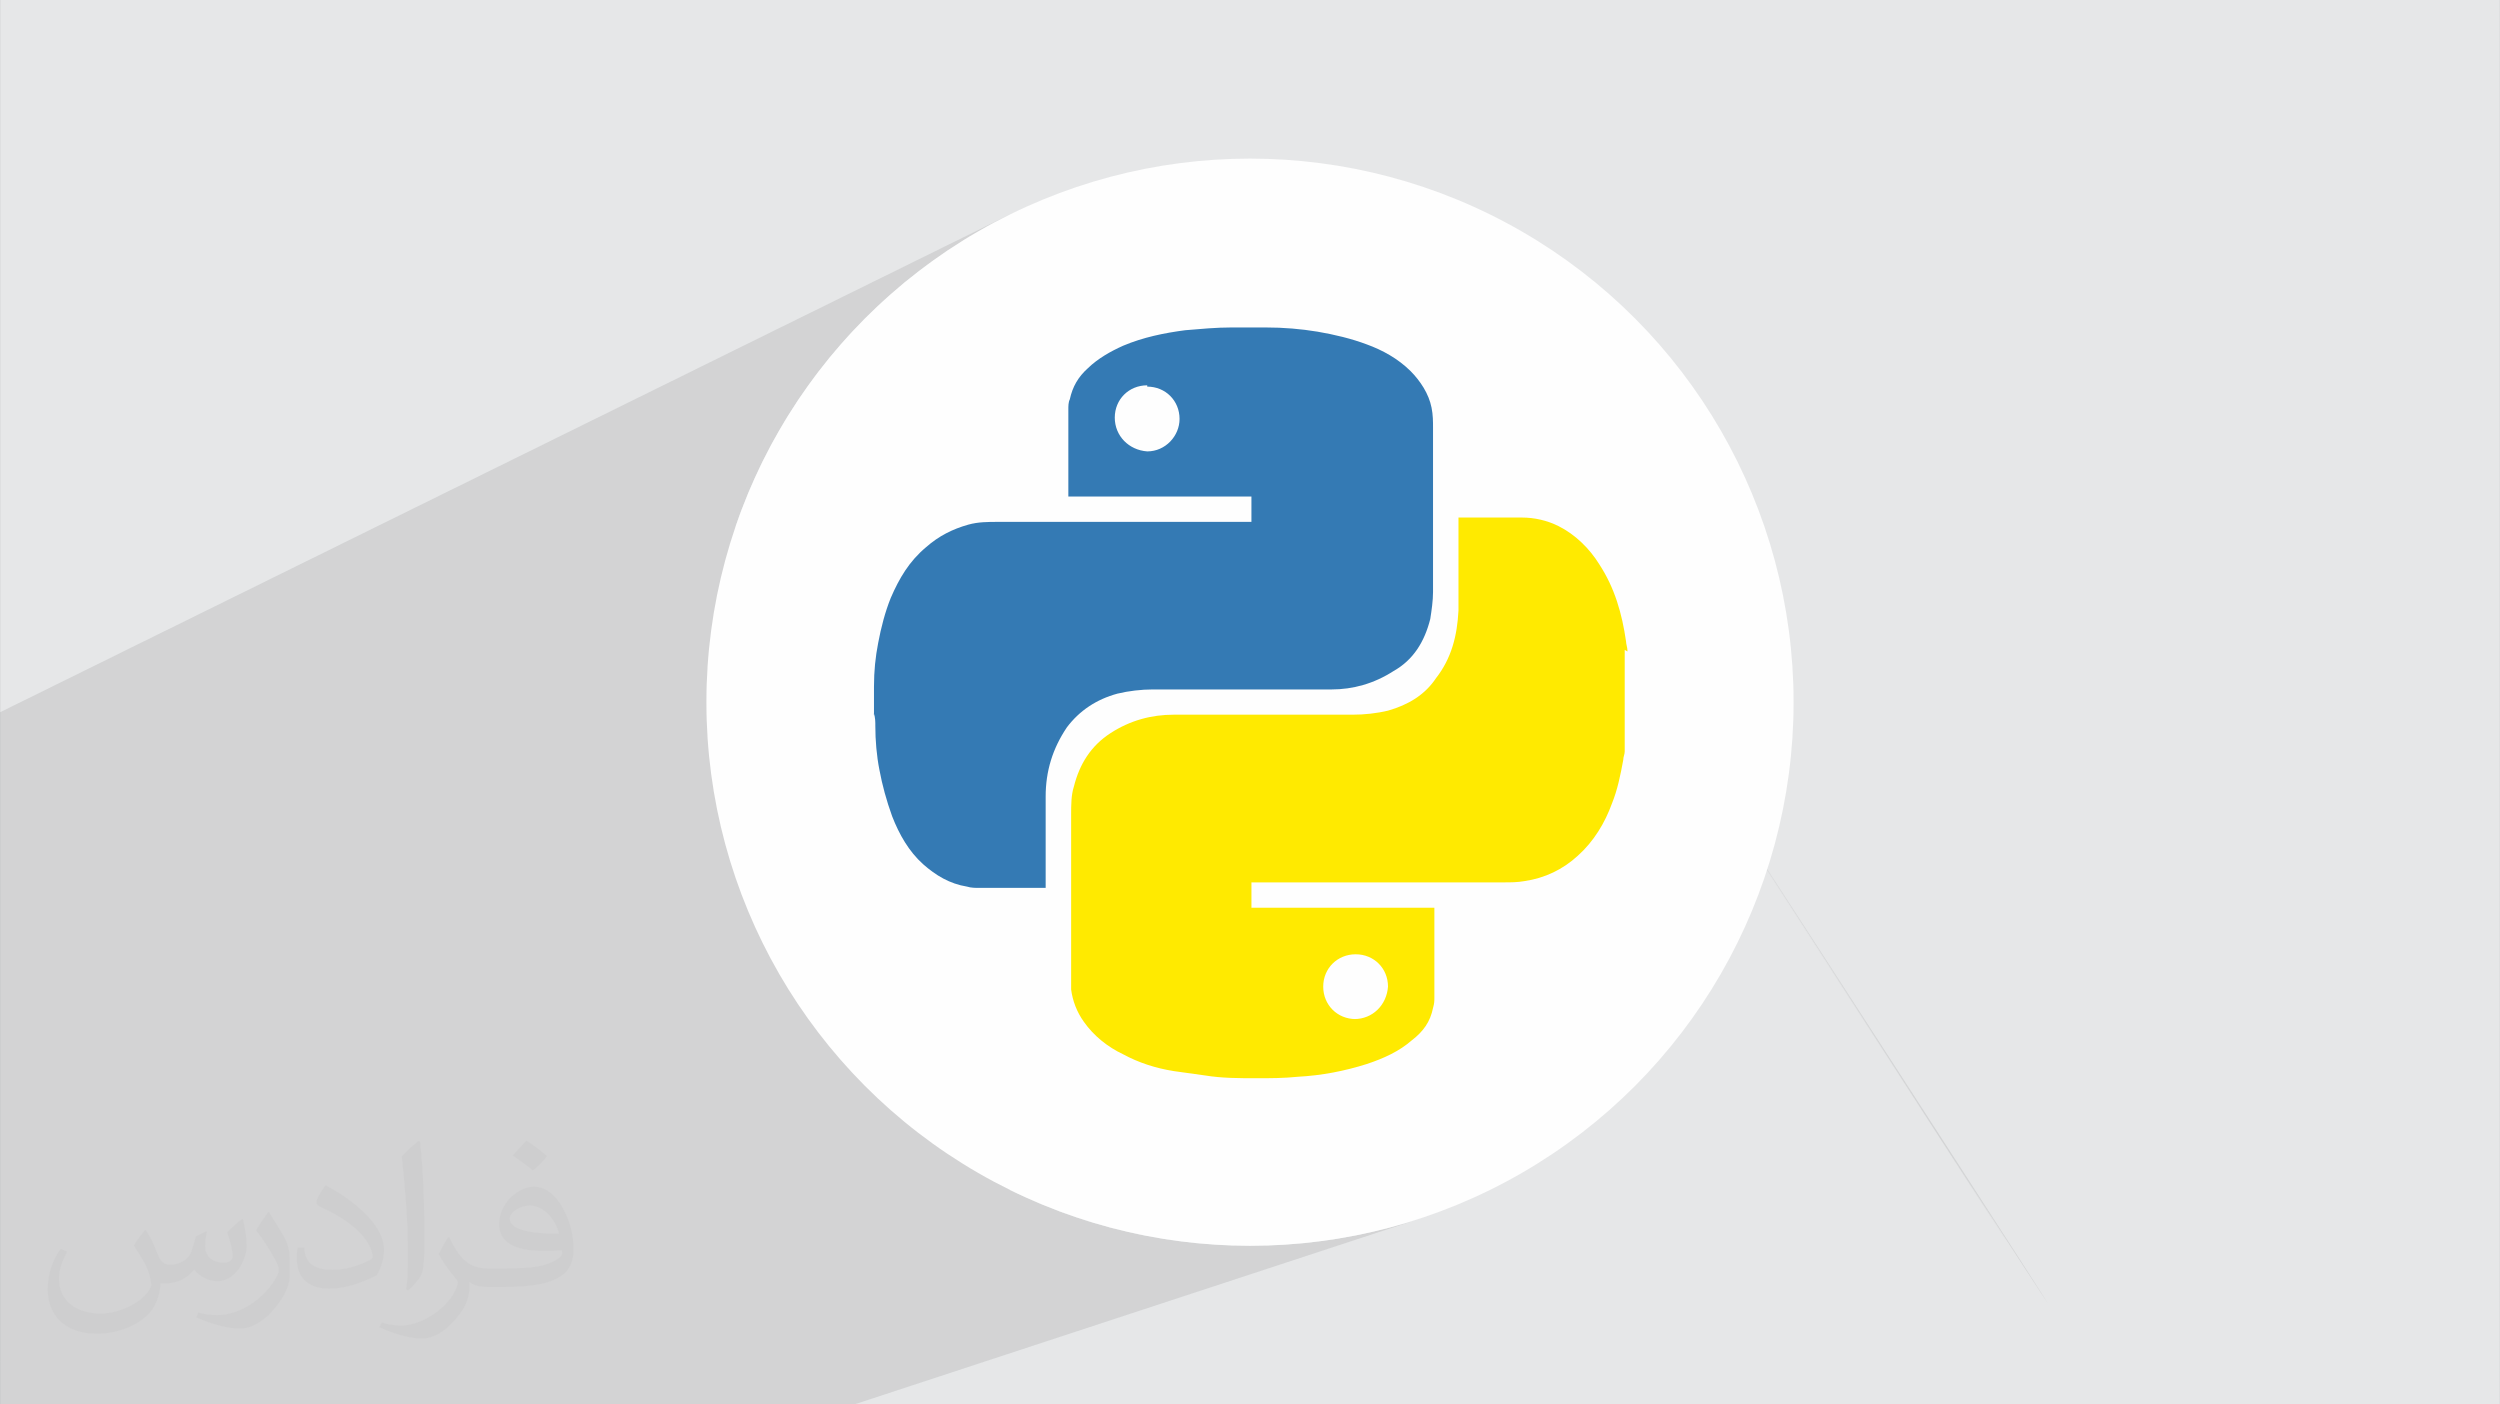<?xml version="1.0" encoding="UTF-8"?>
<!DOCTYPE svg PUBLIC "-//W3C//DTD SVG 1.0//EN" "http://www.w3.org/TR/2001/REC-SVG-20010904/DTD/svg10.dtd">
<!-- Creator: CorelDRAW -->
<svg xmlns="http://www.w3.org/2000/svg" xml:space="preserve" width="3.708in" height="2.083in" version="1.0" style="shape-rendering:geometricPrecision; text-rendering:geometricPrecision; image-rendering:optimizeQuality; fill-rule:evenodd; clip-rule:evenodd"
viewBox="0 0 3702.73 2080.18"
 xmlns:xlink="http://www.w3.org/1999/xlink"
 xmlns:xodm="http://www.corel.com/coreldraw/odm/2003">
 <rect x="0" y="0" width="3702.73" height="2080.18" fill="#808080" stroke="none"/>
 <defs>
  <style type="text/css">
   <![CDATA[
    .fil0 {fill:#E6E7E8}
    .fil3 {fill:#FEFEFE}
    .fil4 {fill:#347AB4;fill-rule:nonzero}
    .fil5 {fill:#FFEA00;fill-rule:nonzero}
    .fil2 {fill:#373435;fill-opacity:0.031}
    .fil1 {fill:#2B2A29;fill-opacity:0.102}
   ]]>
  </style>
 </defs>
 <g id="Layer_x0020_1">
  <path class="fil0" d="M-0 0l3702.73 0 0 2080.18 -3702.73 0 0 -2080.18z"/>
  <path class="fil1" d="M-0 2017.09l0 31 0 32.09 126.76 0 10.17 0 3.13 0 6.4 0 19.92 0 21.1 0 76.53 0 151.48 0 1.83 0 5.66 0 19.04 0 32.98 0 88.92 0 28.68 0 592.83 0 79.91 0 629.11 -206.63 152.18 206.63 -152.18 -206.63 73.01 -23.98 195.81 230.61 -195.81 -230.61 123.33 -40.51 -38.21 10.85 -38.96 8.99 -39.65 7.08 -16.3 2.07 -155.9 -183.61 -54.56 19.21 125.98 171.05 19.6 -0.5 40.89 -3.11 24 -3.05 -155.9 -183.61 227.31 -80.03 4.63 -1.65 4.56 -1.7 4.5 -1.77 4.32 -1.78 365.12 512.68 -365.12 -512.68 0.12 -0.05 3.77 -1.65 412.95 514.38 -412.95 -514.38 0.6 -0.26 4.3 -2 4.23 -2.09 4.16 -2.18 4.08 -2.28 4.01 -2.39 3.93 -2.51 3.84 -2.63 3.77 -2.76 3.68 -2.89 3.59 -3.03 3.07 -2.43 2.92 -2.48 2.77 -2.52 2.63 -2.58 2.48 -2.65 2.33 -2.72 2.19 -2.8 2.04 -2.88 1.89 -2.98 1.74 -3.08 1.59 -3.18 1.44 -3.3 1.29 -3.42 1.14 -3.55 0.99 -3.69 0.85 -3.83 0.64 -2.3 0.48 -2.11 0.34 -1.95 0.23 -1.81 0.14 -1.7 0.07 -1.62 0.03 -1.56 0 -1.53 0 -4.1 0 -4.09 0 -4.08 0 -4.06 0 -4.06 0 -4.05 0 -4.04 0 -4.03 0 -4.03 0 -4.02 0 -4.02 0 -4.01 0 -4.01 0 -4.01 0 -4.01 0 -4.01 0 -4.01 0 -4.01 0 -4.01 0 -4.01 0 -4.01 0 -4.02 0 -4.02 0 -4.03 0 -4.03 0 -4.04 0 -4.05 0 -4.06 0 -4.06 0 -3.28 103.04 -38.01 536.32 760.37 -536.32 -760.37 62.55 -23.08 5.08 -2.06 5.01 -2.26 4.93 -2.46 4.85 -2.65 4.77 -2.85 4.69 -3.05 4.6 -3.25 4.51 -3.45 4.42 -3.65 4.32 -3.85 4.27 -3.97 4.12 -4.12 3.96 -4.26 3.81 -4.39 3.66 -4.51 3.51 -4.63 3.35 -4.74 3.21 -4.84 3.05 -4.94 2.91 -5.03 2.76 -5.11 2.62 -5.19 2.47 -5.25 2.33 -5.31 2.19 -5.37 2.04 -5.41 1.52 -3.91 1.43 -3.91 1.34 -3.92 1.26 -3.93 1.19 -3.94 1.12 -3.95 1.06 -3.97 1 -3.99 0.96 -4.02 0.91 -4.05 0.88 -4.08 0.85 -4.11 0.83 -4.15 0.81 -4.19 0.8 -4.23 0.8 -4.28 0.09 -1.6 0.24 -1.58 0.35 -1.57 0.39 -1.55 0.39 -1.54 0.35 -1.54 0.24 -1.53 0.09 -1.53 0 -4.71 0 -4.71 0 -4.71 0 -4.71 0 -4.7 0 -4.71 0 -4.7 0 -4.71 0 -4.7 0 -4.7 0 -4.7 0 -4.7 0 -4.7 0 -4.7 0 -4.7 0 -4.7 0 -4.7 0 -4.7 0 -4.7 0 -4.7 0 -4.7 0 -4.71 0 -4.7 0 -4.7 0 -4.7 0 -4.71 0 -4.71 0 -4.71 0 -4.71 0 -4.71 0 -4.71 0 -0.66 2.07 -0.82c830.68,1287.76 835.66,1285.7 0.02,-0l2.01 -0.79 -0.09 -2.31 -0.24 -2.11 -0.34 -1.96 -0.39 -1.82 -0.39 -1.73 -0.34 -1.65 -0.24 -1.62 -0.09 -1.6 -1.18 -7.76 -1.31 -7.67 -1.44 -7.58 -1.58 -7.49 -1.74 -7.41 -1.9 -7.32 -2.08 -7.24 -2.27 -7.16 -2.46 -7.09 -2.68 -7.02 -2.9 -6.94 -3.13 -6.88 -3.37 -6.81 -3.62 -6.75 -3.89 -6.69 -4.16 -6.63 -2.78 -4.32 -2.92 -4.26 -3.07 -4.18 -3.22 -4.1 -3.36 -4.01 -3.49 -3.91 -3.63 -3.81 -3.75 -3.68 -3.88 -3.56 -4 -3.42 -4.11 -3.28 -4.22 -3.13 -4.33 -2.97 -4.43 -2.79 -4.53 -2.62 -4.63 -2.43 -3.16 -1.52 -3.21 -1.42 -3.25 -1.33 -3.29 -1.23 -3.33 -1.14 -3.36 -1.04 -3.38 -0.94 -3.41 -0.85 -3.43 -0.75 -3.44 -0.64 -3.46 -0.55 -3.47 -0.45 -3.48 -0.35 -3.47 -0.25 -3.48 -0.15 -3.46 -0.05 -5.53 0 -5.57 0 -5.6 0 -5.63 0 -5.65 0 -5.66 0 -5.67 0 -5.67 0 -5.68 0 -5.67 0 -5.66 0 -5.64 0 -5.62 0 -5.6 0 -5.57 0 -5.53 0 -0.65 0 -0.51 0 -0.42 0 -0.39 0 -0.4 0 -0.46 0 -0.56 0 -0.71 0 -37.7 15.91 0 -4.41 0 -7.62 0 -7.62 0 -7.62 0 -7.63 0 -7.62 0 -7.63 0 -7.63 0 -7.63 0 -7.63 0 -7.63 0 -7.63 0 -7.63 0 -7.63 0 -7.63 0 -7.63 0 -7.63 0 -7.63 0 -7.63 0 -7.63 -0 -3.23 -0.03 -3.39 -0.08 -3.53 -0.15 -3.65 -0.26 -3.75 -0.38 -3.83 -0.53 -3.89 -0.71 -3.93 -0.86 -3.88 -1.05 -3.83 -1.23 -3.79 -1.4 -3.73 -1.56 -3.67 -1.72 -3.6 -1.86 -3.54 -1.99 -3.47 -2.11 -3.4 -2.22 -3.32 -2.32 -3.24 -2.41 -3.16 -2.5 -3.07 -2.57 -2.98 -2.63 -2.88 -2.68 -2.79 -3.59 -3.43 -3.68 -3.29 -3.76 -3.15 -3.84 -3.01 -3.91 -2.88 -3.98 -2.75 -4.03 -2.62 -4.09 -2.5 -4.14 -2.37 -4.18 -2.26 -4.21 -2.14 -4.25 -2.03 -4.27 -1.93 -4.29 -1.82 -4.3 -1.72 -4.31 -1.62 -4.29 -1.58 -4.34 -1.52 -4.39 -1.46 -4.44 -1.4 -4.48 -1.35 -4.52 -1.29 -4.55 -1.25 -4.59 -1.19 -4.61 -1.14 -4.64 -1.09 -4.66 -1.05 -4.67 -1 -4.69 -0.96 -4.7 -0.91 -4.71 -0.87 -4.71 -0.83 -4.68 -0.74 -4.68 -0.7 -4.69 -0.65 -4.69 -0.61 -4.71 -0.56 -4.73 -0.51 -4.74 -0.46 -4.76 -0.42 -4.8 -0.37 -4.83 -0.32 -4.86 -0.28 -4.9 -0.22 -4.94 -0.18 -4.99 -0.13 -5.04 -0.07 -5.09 -0.02 -0.79 0 -0.75 0 -0.69 0 -0.61 0 -0.51 0 -0.39 0 -0.25 0 -0.09 0 -2.77 0 -2.76 0 -2.75 0 -2.75 0 -2.74 0 -2.74 0 -2.73 0 -2.73 0 -2.72 0 -2.73 0 -2.72 0 -2.72 0 -2.72 0 -2.73 0 -2.73 0 -2.74 0 -0.1 0 -0.27 0 -0.38 0 -0.44 0 -0.44 0 -0.38 0 -0.27 0 -0.1 0 -4.27 0.02 -4.27 0.07 -4.28 0.11 -4.28 0.16 -4.28 0.19 -4.29 0.23 -4.29 0.26 -4.29 0.28 -4.3 0.31 -4.3 0.32 -4.3 0.34 -4.3 0.35 -4.3 0.36 -4.31 0.37 -4.3 0.37 -4.3 0.37 -5.84 0.79 -5.84 0.85 -5.84 0.92 -5.83 0.99 -5.83 1.07 -5.82 1.15 -5.8 1.23 -5.79 1.33 -5.77 1.43 -5.75 1.53 -5.72 1.64 -5.69 1.76 -5.66 1.87 -5.62 2 -5.58 2.13 -5.54 2.26 -3.5 1.6 -570.46 266.07 5.58 -16.5 14.42 -36.56 16.13 -35.67 17.78 -34.72 19.39 -33.72 20.94 -32.67 22.45 -31.57 23.9 -30.42 25.31 -29.22 26.66 -27.96 27.96 -26.66 29.22 -25.31 30.42 -23.9 31.57 -22.45 32.67 -20.94 33.72 -19.39 34.72 -17.78 -1502.29 740.65 0 232.91 0 0.03 0 16.58 0 23.01 0 0.91 0 16.66 0 1.54 0 0.11 0 4.24 0 1.62 0 20.08 0 8.04 0 41.09 0 1.27 0 0.66 0 9.22 0 3.78 0 0.4 0 41.43 0 54.89 0 24.27 0 17.91 0 0.77 0 35.97 0 1.69 0 0.03 0 0.03 0 63.79 0 1.39 0 8.29 0 29.24 0 17.08 0 20.15 0 6.96 0 12.16 0 11.5 0 25.18 0 19.17 0 2.75 0 30.01 0 12.08 0 0.82 0 46.64 0 3.48 0 92.29zm1495.38 -254.77l251.84 -88.67 125.98 171.05 -21.84 0.55 -41.43 -1.05 -40.89 -3.11 -40.29 -5.12 -39.65 -7.08 -38.96 -8.99 -38.21 -10.85 -37.41 -12.66 -36.56 -14.42 -35.67 -16.13 -6.91 -3.54zm913.08 -796.53l0.02 -0c316.53,487.01 1092.06,1692.98 -0.02,0z"/>
  <path class="fil2" d="M215.96 1821.93c7.07,10.71 11.65,21.01 16.13,32.45 3.33,6.66 5.09,18.93 20.7,18.93 4.57,0 11.13,-1.35 16.95,-4.57 6.55,-3.44 11.54,-8.64 14.15,-16.53l6.24 -21.01 15.19 -7.49 1.04 1.04c-2.08,7.91 -2.59,15.5 -2.59,21.43 0,17.57 15.19,24.23 27.25,24.23 7.07,0 13.42,-3.44 13.42,-9.89 0,-8.32 -3.53,-22.47 -8.12,-35.16 7.07,-7.07 14.15,-14.15 22.26,-19.87l1.25 0.63c3.53,14.98 5.51,29.75 5.51,39.63 0,9.67 -4.27,20.39 -7.8,27.36 -7.28,13.73 -20.18,24.65 -35.78,24.65 -11.85,0 -25.06,-5.93 -34.12,-16.95l-0.52 0c-8.53,10.61 -21.74,20.18 -42.86,20.18l-6.55 0c-1.04,13.94 -4.05,23.81 -8.64,32.66 -12.58,24.54 -49.92,41.92 -85.08,41.92 -48.89,0 -73.43,-28.19 -73.43,-65.73 0,-23.19 7.59,-44.72 19.24,-60.01l9.56 3.95c-7.28,13.94 -12.17,27.04 -12.17,39.94 0,35.16 28.61,51.9 61.58,51.9 30.58,0 68.44,-19.45 75.31,-42.02 -2.59,-24.65 -11.85,-36.19 -26,-58.66 4.27,-7.49 9.78,-14.98 16.64,-22.98l1.25 0 0 0 0 0 -0.01 -0.04zm563.83 -132.3c10.3,6.45 20.39,14.04 30.27,22.78 -5.51,7.8 -12.38,14.88 -20.91,21.12 -9.89,-8.01 -19.76,-14.88 -29.86,-22.16 6.86,-7.7 13.63,-15.08 20.49,-21.74l0 0 0 0 0 0 0 0 0 0 0.01 0zm5.3 96.11c-16.64,0 -30.27,10.92 -30.27,19.03 0,17.38 33.28,22.78 73.12,22.56 -4.99,-20.39 -22.47,-41.61 -42.86,-41.61l0 0.01zm-37.35 92.99c21.64,0 40.57,-0.63 55.02,-4.27 16.13,-4.05 29.75,-12.17 29.75,-17.78 0,-1.46 0,-3.22 -0.52,-4.68 -9.05,0.83 -19.45,0.83 -28.5,0.83 -29.33,0 -51.79,-6.66 -60.64,-23.09 -2.19,-4.57 -3.74,-9.67 -3.74,-15.5 0,-15.92 6.86,-31.41 18.93,-42.13 10.08,-8.84 21.22,-14.35 32.55,-14.35 20.49,0 36.81,16.44 48.26,42.34 6.24,14.15 10.5,30.47 10.5,51.07 0,13.73 -3.74,25.27 -12.27,33.8 -15.92,15.4 -45.24,21.22 -90.17,21.22l-20.39 0 0 0 -5.3 0c-11.13,0 -19.14,-1.98 -25.48,-6.86l-1.04 0c0.31,2.59 0.52,5.09 0.52,7.49 0,10.08 -3.33,22.98 -10.08,33.28 -19.97,29.64 -41.61,42.53 -60.33,42.53 -18.93,0 -42.13,-7.28 -63.03,-16.75l3.74 -7.28c6.76,2.81 16.13,4.68 29.02,4.68 33.8,0 78.21,-32.45 83.72,-64.17 -1.25,-2.59 -3.53,-6.03 -6.76,-9.67 -9.89,-11.75 -16.13,-21.53 -21.95,-31.82 4.99,-9.89 9.56,-17.78 13.83,-24.96l1.77 -0.21c14.46,29.44 27.56,46.28 56.78,46.28l4.57 0 0 0 21.22 0 0 0 0 0 0 0 0 0 0 0 0.04 0zm-146.45 31.1c2.5,-13.52 2.7,-28.7 2.7,-42.86l0 -21.01c0,-39.21 -4.99,-96.2 -9.05,-133.34 7.07,-7.59 16.95,-16.53 24.75,-22.56l2.29 0.63c5.3,46.7 6.55,100.79 6.55,150.81 0,13.11 -0.52,25.9 -1.77,35.26 -0.73,11.85 -7.59,20.8 -22.26,34.53l-3.22 -1.46zm-150.71 -61.89c0.73,18.41 9.78,32.87 41.4,32.87 19.66,0 36.3,-5.09 54.71,-13.83 3.33,-1.46 5.09,-3.44 5.09,-5.09 0,-11.54 -8.84,-26.83 -23.71,-40.77 -14.46,-13.11 -33.6,-24.65 -51.48,-32.35 -6.14,-2.59 -8.12,-5.3 -8.12,-7.91 0,-5.3 7.07,-16.44 12.9,-24.44l1.98 -0.21c20.49,10.71 43.38,26.63 60.33,44.3 15.4,16.33 24.96,32.87 24.96,50.86 0,13.31 -4.05,25.79 -10.61,37.44 -22.47,11.33 -46.39,19.97 -70.1,19.97 -28.81,0 -48.47,-13.52 -48.47,-45.24 0,-3.44 0,-8.73 1.25,-15.61l9.89 0 0 0 0 0 0 0 0 0 0 0 -0.01 0zm-52.11 -52.32l17.89 28.92c6.55,10.71 12.69,22.37 12.69,40.77l0 23.5c0,19.03 -12.17,39.42 -31.82,59.6 -15.4,13.63 -29.02,19.45 -41.61,19.45 -18.72,0 -40.15,-5.82 -64.9,-16.44l2.81 -7.28c7.8,2.08 16.84,3.84 27.98,3.84 35.58,-0.21 71.97,-26.21 88.61,-57.93 1.98,-3.64 2.7,-7.07 2.7,-9.47 0,-3.64 -1.98,-7.7 -3.53,-11.33 -9.05,-17.05 -19.14,-32.66 -30.27,-47.12 5.82,-9.16 11.65,-17.99 17.99,-26.73l1.46 0.21 0 0 0 0 0 0 0 0 0 0 -0.01 0z"/>
  <g id="_2427273065648">
   <circle class="fil3" cx="1851.36" cy="1040.09" r="805.16"/>
   <path class="fil4" d="M1294.41 1058.55c0,-12.45 0,-24.9 0,-37.36 0,-1.91 0,-1.91 0,-4.29 0,-22.96 2.15,-43.79 6.22,-64.62 4.31,-22.98 10.3,-45.97 18.69,-66.79 12.65,-29.18 27.25,-54.09 52.38,-75.12 18.68,-16.52 39.48,-26.83 62.46,-33.28 14.59,-4.08 28.99,-4.08 43.79,-4.08 125.18,0 248.2,0 373.38,0 0,0 2.15,0 2.15,0 0,-12.66 0,-25.1 0,-37.57 -89.75,0 -179.5,0 -271.18,0 0,-2.15 0,-2.15 0,-4.11 0,-39.71 0,-81.59 0,-121.29 0,-1.93 0,-1.93 0,-4.1 0,-4.08 0,-10.3 2.15,-14.4 4.1,-18.88 12.45,-33.28 26.83,-46.17 14.82,-14.38 33.51,-24.9 52.16,-33.28 29.41,-12.45 60.78,-18.88 91.9,-22.96 22.96,-1.93 45.94,-4.1 68.69,-4.1 0,0 2.38,0 2.38,0 14.6,0 28.99,0 43.79,0 0,0 1.91,0 4.08,0 27.29,0 52.16,2.15 77.11,6.24 25.1,4.29 50.25,10.32 73,18.88 22.98,8.37 45.94,20.83 64.82,39.51 14.4,14.59 27.06,33.51 31.11,54.34 2.15,10.51 2.15,20.83 2.15,29.2 0,81.38 0,162.75 0,243.93 0,12.66 -2.15,27.27 -4.1,39.72 -8.37,33.28 -24.9,60.55 -54.34,77.07 -29.2,18.88 -60.55,27.29 -91.9,27.29 -87.4,0 -177.36,0 -264.96,0 -16.54,0 -35.43,2.15 -52.16,6.2 -30.9,8.38 -56.26,25.14 -74.95,50.04 -21.03,31.33 -31.35,64.62 -31.35,102.4 0,43.6 0,87.63 0,131.19 0,0 0,2.15 0,4.1 -2.15,0 -2.15,0 -4.1,0 -31.35,0 -62.67,0 -94.02,0 -6.03,0 -12.45,0 -18.46,-1.92 -25.36,-4.08 -46.19,-16.53 -65.07,-33.28 -20.83,-18.68 -35.21,-43.81 -45.73,-70.85 -8.38,-23.17 -14.6,-45.94 -18.88,-68.9 -4.12,-20.83 -6.03,-43.81 -6.03,-64.62 0,-6.44 0,-12.66 -2.15,-18.88l0 0 0 1.93 0 0 0 0.03 0.07 0 0.06 -0.07 0.03 -0.04zm404.74 -487.82l0 0c-27.27,0 -48.08,20.83 -48.08,47.87 0,27.05 20.83,48.08 48.08,50.01 27.06,0 47.87,-22.96 47.87,-48.08 0,-27.06 -20.83,-47.87 -47.87,-47.87l0 0 0 -1.93z"/>
   <path class="fil5" d="M2406.39 962.56c0,50.25 0,100.28 0,150.51 0,4.08 -2.15,8.16 -2.15,12.45 -4.27,22.96 -8.37,43.79 -16.76,64.62 -10.51,28.99 -27.06,56.28 -50.24,77.07 -22.78,21.06 -49.79,33.51 -79.01,37.82 -10.53,1.93 -20.83,1.93 -31.35,1.93 -123.24,0 -248.2,0 -371.44,0 0,0 -1.93,0 -1.93,0 0,12.45 0,25.13 0,37.57 89.52,0 179.48,0 270.95,0 0,1.93 0,1.93 0,4.31 0,43.79 0,85.48 0,129.27 0,4.08 0,8.18 -1.93,14.6 -4.1,20.83 -14.6,35.21 -31.35,48.08 -18.9,16.54 -41.65,26.83 -66.77,35.21 -33.28,10.51 -66.56,16.95 -102.21,18.9 -20.62,2.15 -41.41,2.15 -60.32,2.15 -27.29,0 -52.16,0 -77.07,-4.1 -16.96,-2.37 -31.35,-4.29 -46.19,-6.43 -27.05,-4.31 -52.16,-12.45 -75.12,-24.9 -22.78,-10.73 -43.6,-27.29 -58.19,-48.09 -10.51,-14.59 -16.75,-31.35 -18.88,-47.87 0,-6.42 0,-12.65 0,-18.88 0,-79.45 0,-160.6 0,-240.05 0,-14.4 0,-29.2 4.08,-41.65 8.37,-33.28 25.14,-60.34 54.34,-79.22 29.2,-18.9 60.55,-27.27 93.81,-27.27 87.82,0 177.35,0 264.96,0 16.75,0 35.44,-1.93 52.18,-6.01 29.4,-8.37 54.34,-22.96 71.07,-48.08 22.96,-29.41 31.35,-62.69 33.28,-100.05 0,-43.83 0,-89.96 0,-133.57 0,-2.15 0,-2.15 0,-4.29 2.15,0 2.15,0 4.1,0 29.4,0 60.55,0 89.96,0 18.46,0 37.36,4.29 54.09,12.66 24.91,12.45 45.97,33.28 60.35,56.49 22.96,35.21 33.7,72.78 39.71,114.43 0,4.29 2.13,8.37 2.13,14.8l0 0 -4.08 -2.38 0 0 0 0 -0.04 0 0.02 -0.02 -0 -0.04zm-400.63 546.89l0 0c27.29,0 48.08,-20.83 50.01,-48.1 0,-27.06 -20.83,-47.87 -47.87,-47.87 -27.06,0 -48.08,20.83 -48.08,47.87 0,27.29 21.03,48.1 48.08,48.1l-2.15 0 0 0z"/>
  </g>
 </g>
</svg>
